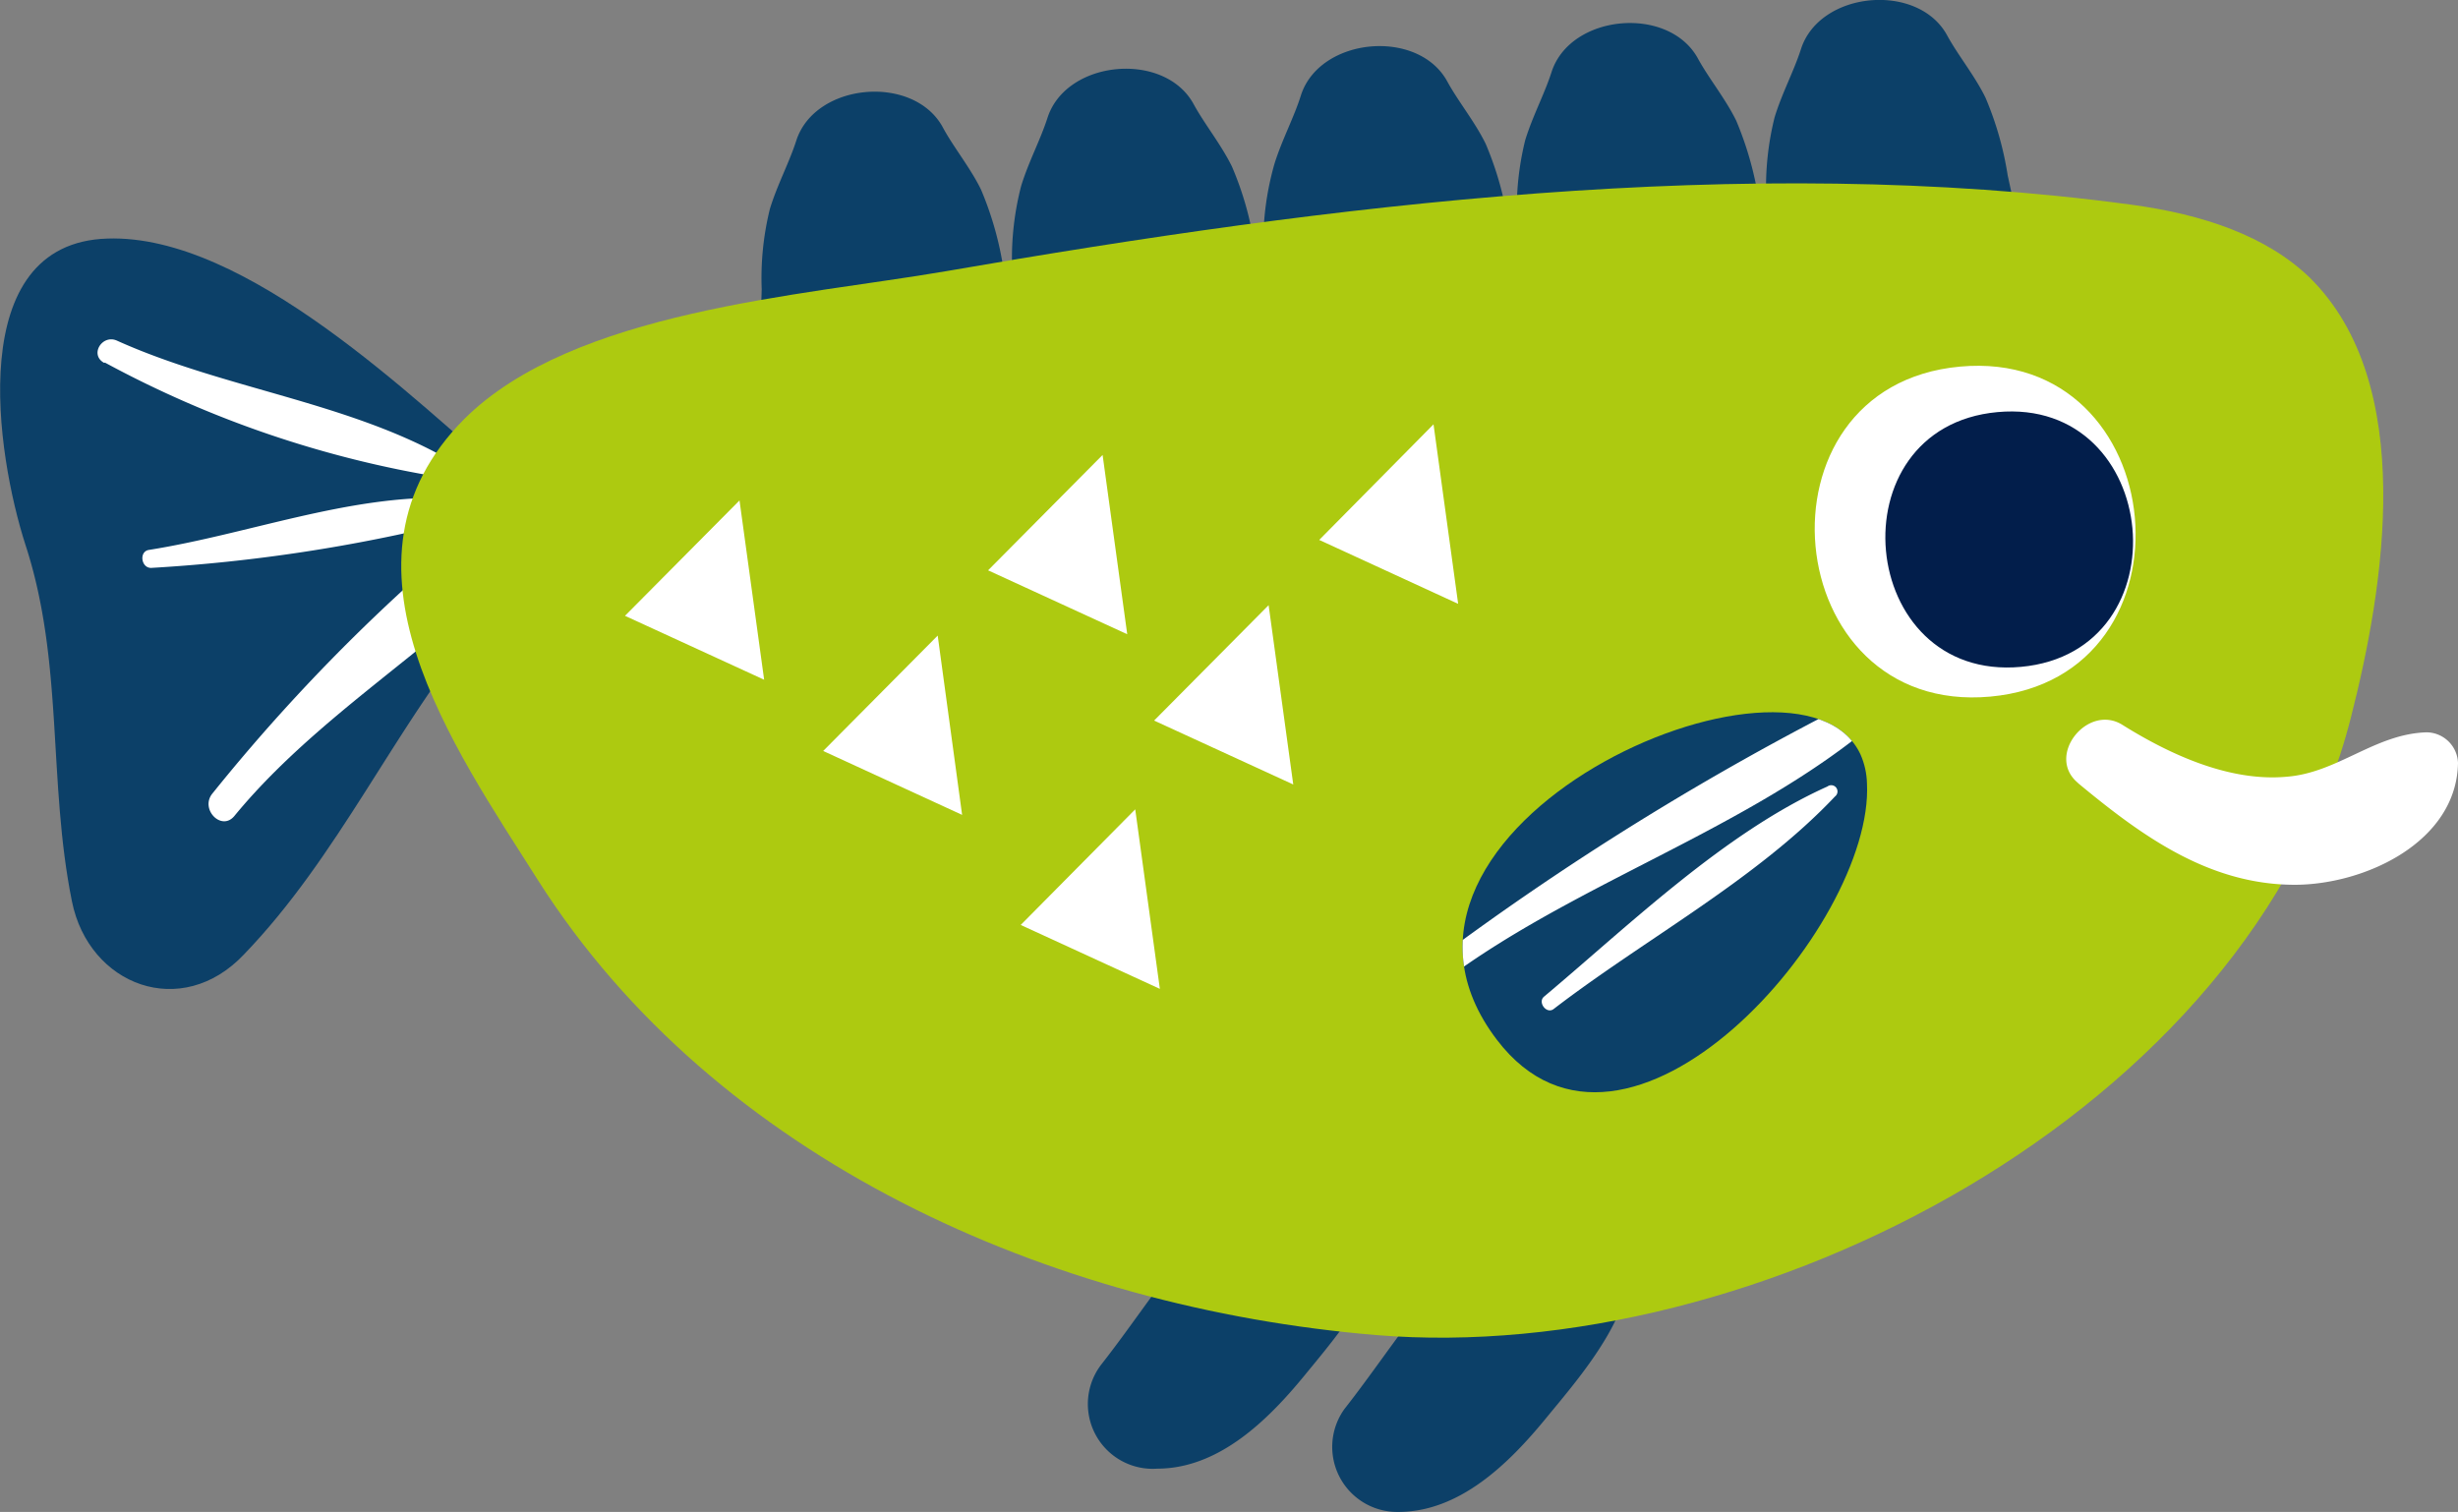 <svg xmlns="http://www.w3.org/2000/svg" xmlns:xlink="http://www.w3.org/1999/xlink" viewBox="0 0 110.75 68.13"><rect x="0" y="0" width="110.75" height="68.13" fill="#808080" stroke="none"/><defs><style>.cls-1{fill:none;}.cls-2{fill:#0c4068;}.cls-3{clip-path:url(#clip-path);}.cls-4{fill:#fff;}.cls-5{fill:#adca10;}.cls-6{fill:#021e4b;}.cls-7{clip-path:url(#clip-path-2);}</style><clipPath id="clip-path"><path class="cls-1" d="M23,21.72C18.67,18,11.09,10.54,4.84,10.75c-6.5.2-5,9.75-3.69,13.81,1.73,5.3,1,10.64,2.09,16.05C4,44.41,8.18,46,11,43c4.25-4.41,6.74-10.14,10.62-14.85A3.77,3.77,0,0,0,23,21.72Z"/></clipPath><clipPath id="clip-path-2"><path class="cls-1" d="M83.83,34c-2.77-6-23.72,3.24-16.38,12.86,5.81,7.62,17-5.1,16.67-11.56A3.45,3.45,0,0,0,83.83,34Z"/></clipPath></defs><title>Asset 21</title><g id="Layer_2" data-name="Layer 2"><g id="Layer_1-2" data-name="Layer 1"><path class="cls-2" d="M62.42,54a2,2,0,0,0-2-1.33,2.5,2.5,0,0,0-2.69-.05c-3.57,2-5.62,5.69-8.08,8.83a2.92,2.92,0,0,0,2.49,4.73c2.78,0,5-2.2,6.63-4.19S63.16,56.83,62.42,54Z"/><path class="cls-2" d="M73.34,56a2,2,0,0,0-2-1.33,2.48,2.48,0,0,0-2.69,0c-3.56,2-5.61,5.69-8.08,8.83A2.93,2.93,0,0,0,63,68.13c2.78,0,5-2.2,6.64-4.2S74.08,58.78,73.34,56Z"/><path class="cls-2" d="M91.77,13.9q-.66-3-1.31-6a14.67,14.67,0,0,0-1-3.5c-.49-1-1.24-1.91-1.73-2.81-1.31-2.4-5.73-2-6.58.61-.32,1-.86,2-1.19,3.08a13,13,0,0,0-.38,3.62c0,.56,0,1.11,0,1.67-.12-.55-.24-1.09-.35-1.63a15.15,15.15,0,0,0-1-3.5c-.49-1-1.24-1.91-1.73-2.81-1.32-2.4-5.74-2-6.59.61-.32,1-.86,2-1.19,3.08a13,13,0,0,0-.37,3.62l-.06,1.66c-.11-.54-.23-1.08-.35-1.62a14.67,14.67,0,0,0-1-3.5c-.49-1-1.24-1.91-1.73-2.81-1.31-2.4-5.73-2-6.59.61-.31,1-.85,2-1.19,3.08A13,13,0,0,0,56.92,11c0,.56,0,1.11-.05,1.67L56.51,11a14.46,14.46,0,0,0-1-3.49c-.49-1-1.24-1.92-1.73-2.82-1.31-2.4-5.73-2-6.58.61-.32,1-.86,2-1.19,3.08A13,13,0,0,0,45.6,12c0,.55,0,1.1-.05,1.66-.12-.54-.24-1.08-.35-1.63a14.92,14.92,0,0,0-1-3.49c-.49-1-1.25-1.92-1.73-2.82-1.32-2.39-5.74-2-6.59.61-.32,1-.86,2-1.19,3.08a13,13,0,0,0-.37,3.63c-.06,2-.13,4.09-.2,6.13-.12,3.41,3.72,5.92,6.78,5.64a6.85,6.85,0,0,0,5.34-4,6.83,6.83,0,0,0,6,2.93,6.87,6.87,0,0,0,5.34-4,6.4,6.4,0,0,0,11.32-1,6.39,6.39,0,0,0,11.31-1,6.88,6.88,0,0,0,6,2.93C89.2,20.39,92.51,17.22,91.77,13.9Z"/><g class="cls-3"><path class="cls-2" d="M23,21.72C18.67,18,11.09,10.54,4.84,10.75c-6.5.2-5,9.75-3.69,13.81,1.73,5.3,1,10.64,2.09,16.05C4,44.41,8.18,46,11,43c4.25-4.41,6.74-10.14,10.62-14.85A3.77,3.77,0,0,0,23,21.72Z"/><path class="cls-4" d="M4.73,16.34a48,48,0,0,0,15.21,5.18c.45.07.78-.52.33-.78-4.57-2.63-10.16-3.21-15-5.39-.66-.3-1.25.63-.58,1Z"/><path class="cls-4" d="M6.82,25.59a73.93,73.93,0,0,0,13.56-2.06.56.56,0,0,0-.15-1.09c-4.51-.15-9.09,1.64-13.52,2.34-.46.07-.35.83.11.81Z"/><path class="cls-4" d="M10.56,36.77c4.55-5.54,11.56-8.9,15.58-14.82.42-.62-.43-1.51-1.05-1.06A82.94,82.94,0,0,0,9.56,35.77c-.55.7.42,1.7,1,1Z"/></g><path class="cls-5" d="M96,9.22c-17.41-2.35-36.07,0-53.37,3C36.1,13.34,25.82,14,20.92,18.88c-6.42,6.45-.48,14.78,3.33,20.8,8,12.58,23.08,19.26,37.75,20.48,17.06,1.42,39.41-10,43.93-27.85,1.49-5.84,3-15-1.86-19.8C102.13,10.64,99.29,9.66,96,9.22Z"/><path class="cls-4" d="M89.68,31.39c9.59-.88,8.22-15.75-1.37-14.87s-8.22,15.75,1.37,14.87Z"/><path class="cls-6" d="M91.06,30.05c7.4-.68,6.34-12.16-1.06-11.48s-6.35,12.16,1.06,11.48Z"/><path class="cls-4" d="M93.62,35.28c2.86,2.37,5.88,4.58,9.76,4.59,3.18,0,7.31-1.93,7.37-5.49A1.43,1.43,0,0,0,109.33,33c-2.32.07-4,1.82-6.29,2-2.58.24-5.27-1-7.4-2.33-1.57-1-3.5,1.4-2,2.62Z"/><polygon class="cls-4" points="33.32 22.55 28.16 27.75 34.43 30.63 33.32 22.55"/><polygon class="cls-4" points="42.25 28.64 37.09 33.84 43.35 36.72 42.25 28.64"/><polygon class="cls-4" points="49.68 20.5 44.52 25.7 50.79 28.58 49.68 20.5"/><polygon class="cls-4" points="57.16 27.27 52 32.47 58.27 35.35 57.16 27.27"/><polygon class="cls-4" points="64.59 19.12 59.44 24.33 65.7 27.21 64.59 19.12"/><polygon class="cls-4" points="51.15 36.47 45.99 41.68 52.26 44.56 51.15 36.47"/><g class="cls-7"><path class="cls-2" d="M83.83,34c-2.77-6-23.72,3.24-16.38,12.86,5.81,7.62,17-5.1,16.67-11.56A3.45,3.45,0,0,0,83.83,34Z"/><path class="cls-4" d="M73.78,39.13s0-.06,0-.06a0,0,0,0,0,0,.06Z"/><path class="cls-4" d="M77,37.65a0,0,0,1,0,0-.06,0,0,0,1,0,0,.06Z"/><path class="cls-4" d="M65.87,43.62c6.26-4.39,14.3-6.81,19.83-12.16.37-.36-.1-.9-.53-.69a127.53,127.53,0,0,0-19.83,12c-.52.39,0,1.28.53.89Z"/><path class="cls-4" d="M70,45.47c4.1-3.15,9.13-5.82,12.68-9.58a.28.28,0,0,0-.34-.45c-4.65,2.09-8.9,6.22-12.77,9.47-.3.25.11.8.43.56Z"/></g></g></g></svg>